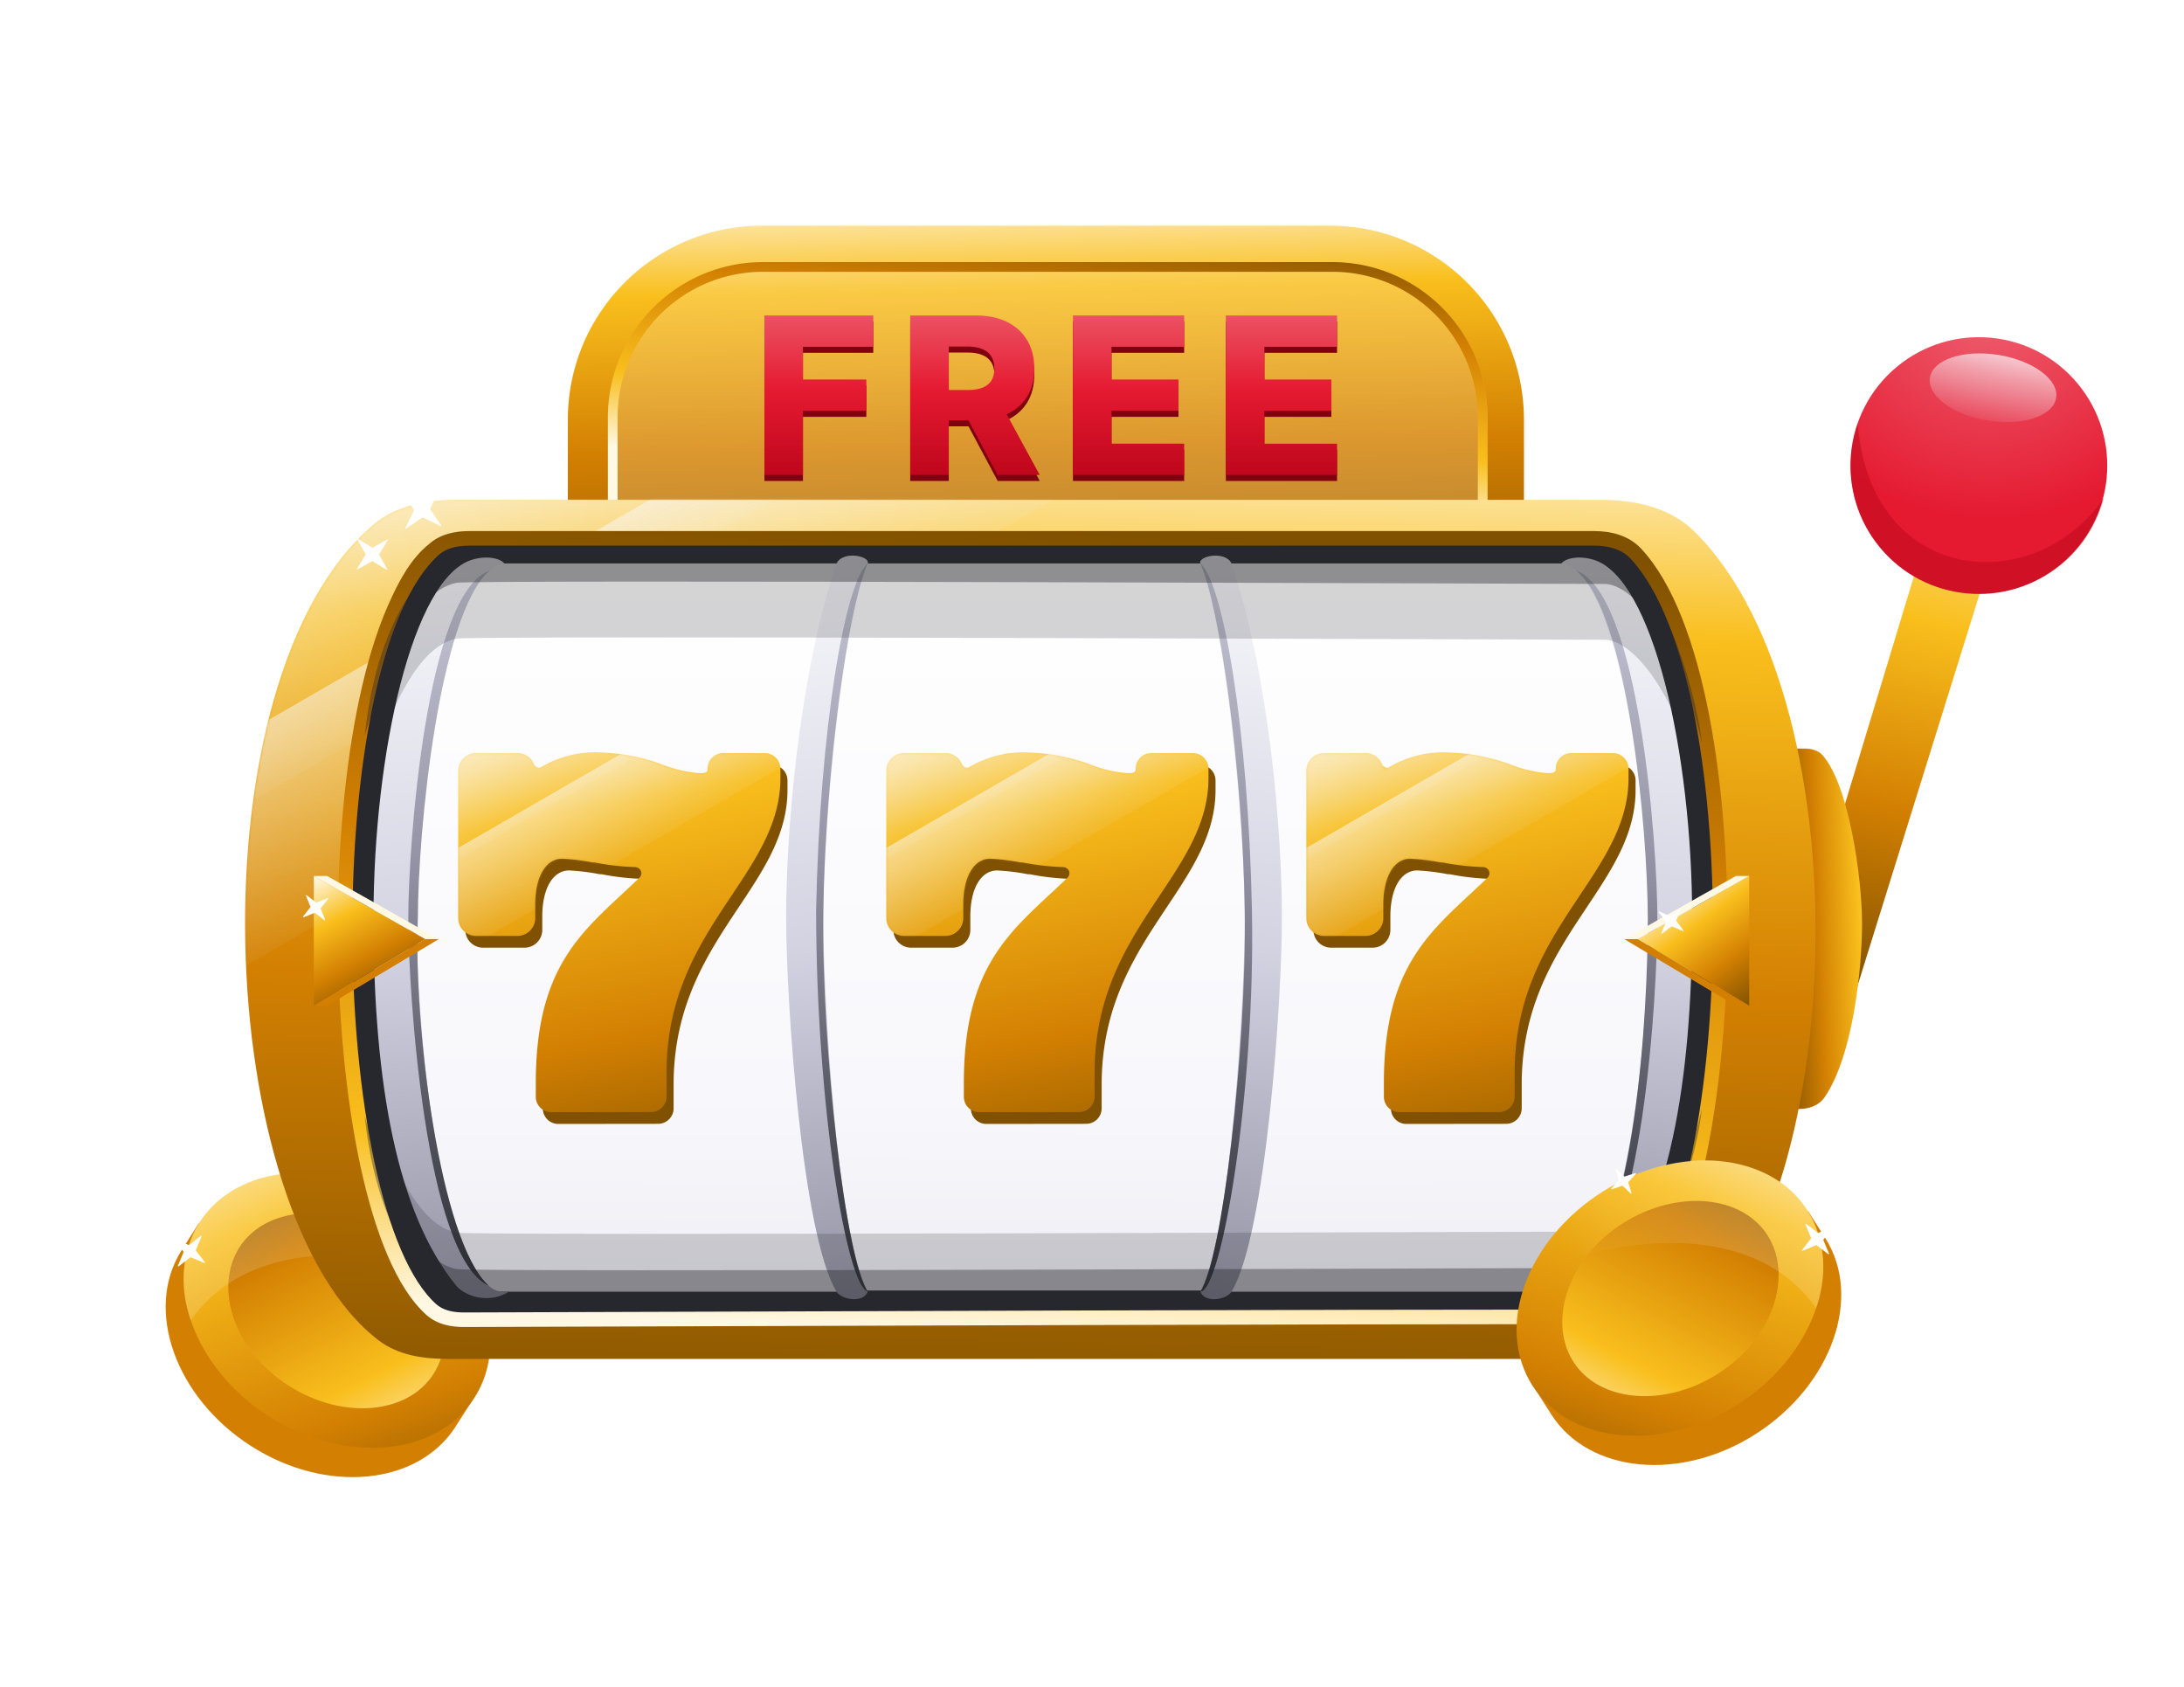 <svg width="900" height="695" fill="none" xmlns="http://www.w3.org/2000/svg"><g filter="url(#a)"><path d="M74.689 507.448l7.234-11.378 1.622 1.639c18.176-14.421 49.08-14.344 75.332 2.343 26.253 16.688 39.484 44.317 34.066 67.202l2.032 1.233-7.234 11.379c-15.454 24.22-53.471 27.939-84.598 7.802-31.127-20.137-43.581-56.161-28.454-80.22z" fill="#D38002"/><path d="M110.951 575.719c31.373 19.894 69.144 16.419 84.598-7.802 15.454-24.22 2.428-60.002-28.864-79.814-31.291-19.812-69.144-16.418-84.516 7.721s-2.428 60.002 28.782 79.895z" fill="url(#b)"/><path d="M119.011 563.037c22.351 14.221 49.272 11.75 59.796-5.157 10.524-16.906 1.768-42.637-20.502-56.776-22.27-14.139-49.272-11.75-59.796 5.156-10.524 16.907-1.768 42.638 20.502 56.777z" fill="url(#c)"/><path opacity=".55" d="M78.623 536.168a46.822 46.822 0 013.55-40.345c15.372-24.139 53.472-27.939 84.517-7.721a78.643 78.643 0 0130.645 34.568c-38.071-17.645-94.065-22.417-118.712 13.498z" fill="url(#d)"/><path d="M84.188 512.421c.189.079.36-.144.235-.306l-3.692-4.798a.2.2 0 01-.026-.199l2.328-5.577c.08-.189-.144-.361-.306-.235l-4.798 3.692a.199.199 0 01-.2.026l-5.576-2.328c-.19-.079-.36.144-.235.306l3.692 4.798a.2.2 0 01.026.199l-2.328 5.577c-.08.189.143.36.306.235l4.798-3.692a.199.199 0 01.199-.026l5.576 2.328zM162.817 487.074c.195.066.351-.171.212-.324l-3.052-3.358a.2.2 0 01-.043-.193l1.319-4.293c.06-.196-.18-.345-.329-.204l-3.213 3.045a.2.2 0 01-.199.046l-4.388-1.396c-.195-.062-.346.174-.209.325l3.072 3.379a.2.2 0 01.043.193l-1.318 4.293c-.061.196.179.345.328.203l3.294-3.123a.2.2 0 01.201-.045l4.282 1.452z" fill="#fff"/></g><path d="M757.824 339.463l38-125.5 27.5 6.5-69 221.5 3.5-102.5z" fill="url(#e)"/><path d="M743.54 308.463h-11.216c9 36.5 3.5 112-.5 148.5h9.694c4.052 0 8.075-1.464 10.37-4.804 11.765-17.12 15.436-53.179 15.436-71.696 0-18.714-5.416-57.01-16.249-69.247-1.861-2.102-4.728-2.753-7.535-2.753z" fill="url(#f)"/><g filter="url(#g)"><path d="M849.206 226.602c22.505-18.635 25.643-51.986 7.008-74.491-18.635-22.506-51.986-25.643-74.491-7.008-22.505 18.635-25.643 51.985-7.008 74.491 18.635 22.505 51.986 25.643 74.491 7.008z" fill="url(#h)"/><path opacity=".4" d="M774.736 219.576c26.631 32.163 80.514 22.35 92.285-20.415-28.467 41.565-96.339 36.181-101.494-30.761-5.882 16.905-3.04 36.383 9.209 51.176z" fill="#B20015"/><g style="mix-blend-mode:overlay" filter="url(#i)"><ellipse cx="821.31" cy="153.78" rx="26.342" ry="13.698" transform="rotate(9.116 821.31 153.78)" fill="url(#j)"/></g></g><path d="M234 173c0-44.183 35.817-80 80-80h234c44.183 0 80 35.817 80 80v57a4 4 0 01-4 4H238a4 4 0 01-4-4v-57z" fill="url(#k)"/><path d="M252 172c0-35.346 28.654-64 64-64h233c35.346 0 64 28.654 64 64v48H252v-48z" fill="#FFF8E5" fill-opacity=".2"/><path fill-rule="evenodd" clip-rule="evenodd" d="M549 112H314.5c-33.137 0-60 26.863-60 60v41.5H609V172c0-33.137-26.863-60-60-60zm-234.5-4c-35.346 0-64 28.654-64 64v41.5a4 4 0 004 4H609a4 4 0 004-4V172c0-35.346-28.654-64-64-64H314.5z" fill="url(#l)"/><g filter="url(#m)"><path d="M503.16 196.182v-65.723h45.826v12.901h-29.941v13.478h27.599v12.933h-27.599v13.51h29.941v12.901H503.16zM440.156 196.182v-65.723h45.826v12.901h-29.941v13.478h27.599v12.933h-27.599v13.51h29.941v12.901h-45.826zM373.092 196.182v-65.723h27.149c4.921 0 9.167.888 12.74 2.664 3.594 1.754 6.365 4.279 8.312 7.573 1.947 3.274 2.92 7.157 2.92 11.649 0 4.557-.995 8.43-2.984 11.617-1.99 3.167-4.814 5.584-8.472 7.253-3.659 1.647-7.991 2.471-12.997 2.471h-17.169V161.17h14.216c2.396 0 4.397-.31 6.001-.93 1.626-.642 2.856-1.605 3.691-2.888.834-1.305 1.251-2.974 1.251-5.007 0-2.032-.417-3.712-1.251-5.038-.835-1.348-2.065-2.353-3.691-3.017-1.626-.684-3.626-1.026-6.001-1.026h-7.83v52.918h-15.885zm37.001-30.037l16.367 30.037h-17.33l-16.045-30.037h17.008zM313 196.182v-65.723h44.864v12.901h-28.979v13.478h26.122v12.933h-26.122v26.411H313z" fill="#80000F"/><path d="M503.16 193.723V128h45.826v12.901h-29.941v13.478h27.599v12.933h-27.599v13.51h29.941v12.901H503.16z" fill="url(#n)"/><path d="M440.156 193.723V128h45.826v12.901h-29.941v13.478h27.599v12.933h-27.599v13.51h29.941v12.901h-45.826z" fill="url(#o)"/><path d="M373.092 193.723V128h27.149c4.921 0 9.167.888 12.74 2.664 3.594 1.754 6.365 4.278 8.312 7.573 1.947 3.273 2.92 7.156 2.92 11.649 0 4.557-.995 8.43-2.984 11.617-1.99 3.167-4.814 5.584-8.472 7.253-3.659 1.647-7.991 2.471-12.997 2.471h-17.169v-12.516h14.216c2.396 0 4.397-.31 6.001-.93 1.626-.642 2.856-1.605 3.691-2.889.834-1.305 1.251-2.973 1.251-5.006 0-2.032-.417-3.712-1.251-5.038-.835-1.348-2.065-2.353-3.691-3.017-1.626-.684-3.626-1.027-6.001-1.027h-7.83v52.919h-15.885zm37.001-30.038l16.367 30.038h-17.33l-16.045-30.038h17.008z" fill="url(#p)"/><path d="M313 193.723V128h44.864v12.901h-28.979v13.478h26.122v12.933h-26.122v26.411H313z" fill="url(#q)"/></g><path d="M156.027 552.316c-68.302-52.112-77.46-272.03-2.251-336.034 9.374-7.976 21.951-10.319 34.259-10.319h471.801c14.075 0 28.446 3.201 38.452 13.101 72.515 71.752 62.713 290.441-8.303 335.323-7.268 4.593-15.978 5.576-24.576 5.576H184.562c-10.177 0-20.443-1.474-28.535-7.647z" fill="url(#r)"/><mask id="t" style="mask-type:alpha" maskUnits="userSpaceOnUse" x="101" y="205" width="648" height="355"><path d="M156.027 552.316c-68.302-52.112-77.46-272.03-2.25-336.034 9.373-7.976 21.95-10.319 34.258-10.319h471.801c14.075 0 28.446 3.201 38.452 13.101 72.515 71.752 62.713 290.441-8.303 335.323-7.268 4.593-15.978 5.576-24.576 5.576H184.563c-10.178 0-20.444-1.474-28.536-7.647z" fill="url(#s)"/></mask><g mask="url(#t)"><g style="mix-blend-mode:overlay" filter="url(#u)"><path transform="rotate(-30 54 329.377)" fill="url(#v)" d="M54 329.377H624.827V412.402H54z"/></g><g style="mix-blend-mode:overlay" filter="url(#w)"><path transform="rotate(-30 23 289.377)" fill="url(#x)" d="M23 289.377H593.827V364.993H23z"/></g></g><path d="M181.543 216.797c.185.09.369-.123.254-.292l-4.549-6.711a.201.201 0 01-.014-.201l3.563-7.267c.09-.184-.123-.369-.292-.254l-6.711 4.549a.201.201 0 01-.201.014l-7.267-3.562c-.184-.091-.369.122-.254.292l4.549 6.711c.04.059.046.135.014.2l-3.562 7.267c-.091.185.122.369.291.254l6.712-4.549a.201.201 0 01.2-.014l7.267 3.563zM159.755 222.622c.106-.176-.09-.378-.269-.278l-5.892 3.29a.2.2 0 01-.201-.003l-5.771-3.477c-.176-.106-.378.09-.278.269l3.29 5.893a.199.199 0 01-.003.2l-3.477 5.771c-.106.176.09.378.269.278l5.893-3.29a.199.199 0 01.2.003l5.771 3.477c.176.106.378-.09.278-.269l-3.29-5.892a.2.2 0 01.003-.201l3.477-5.771z" fill="#fff"/><path d="M177.716 539.609c-46.173-41.325-48.921-268.863 1.17-313.248 3.894-3.45 9.159-4.517 14.362-4.517h463.848c6.331 0 12.683 1.662 17.004 6.288 50.346 53.904 43.446 281.449-3.959 312.115-2.987 1.932-6.541 2.376-10.098 2.377-151.284.024-418.752 1.061-468.788 1.204-4.947.014-9.853-.92-13.539-4.219z" fill="#27272E"/><path fill-rule="evenodd" clip-rule="evenodd" d="M193.248 224.844c-4.876 0-9.27 1.013-12.372 3.762-5.812 5.15-11.032 13.128-15.568 23.469-4.524 10.311-8.293 22.796-11.297 36.775-6.009 27.958-8.907 61.63-8.809 95.274.098 33.642 3.192 67.131 9.107 94.719 2.957 13.794 6.606 26.048 10.904 36.08 4.314 10.072 9.194 17.698 14.504 22.45 2.878 2.576 6.887 3.468 11.53 3.455 9.697-.028 27.563-.089 51.17-.17 98.183-.337 295.66-1.015 417.626-1.034 3.376-.001 6.218-.44 8.468-1.896 5.278-3.414 10.271-9.778 14.792-18.826 4.495-9 8.392-20.386 11.622-33.497 6.46-26.217 10.177-58.989 10.853-92.561.675-33.568-1.692-67.805-7.336-96.945-5.671-29.283-14.555-52.893-26.534-65.719-3.534-3.784-8.923-5.336-14.812-5.336H193.248zm-16.352-.728c4.685-4.152 10.822-5.272 16.352-5.272h463.848c6.773 0 14.088 1.771 19.197 7.241 13.193 14.126 22.327 39.173 28.04 68.673 5.741 29.643 8.125 64.316 7.443 98.206-.681 33.886-4.432 67.119-11.025 93.876-3.296 13.376-7.323 25.218-12.081 34.743-4.734 9.476-10.327 16.931-16.9 21.183-3.722 2.408-7.988 2.857-11.726 2.858-121.96.019-319.43.697-417.613 1.034-23.603.081-41.468.142-51.167.17-5.252.015-11.054-.961-15.549-4.984-6.233-5.579-11.539-14.103-16.018-24.558-4.495-10.494-8.244-23.144-11.255-37.185-6.021-28.086-9.141-62.004-9.24-95.96-.099-33.954 2.822-68.072 8.943-96.552 3.061-14.24 6.935-27.136 11.668-37.925 4.72-10.759 9.687-19.664 17.083-25.548z" fill="url(#y)"/><path d="M348.203 532.26H201.324c-54.877-37.08-32.09-288.229 4-300.095h144.362c-25.709 84.046-18.787 250.161-1.483 300.095z" fill="url(#z)"/><path d="M503.029 532.26h143.867c61.428-33.797 35.102-288.229-.988-300.095H501.546c25.709 84.046 18.787 250.161 1.483 300.095z" fill="url(#A)"/><path d="M504 232.165H349c-36.585 87.507-28.253 257.577-6.5 299.6h164c25.214-78.608 14.804-246.7-2.5-299.6z" fill="url(#B)"/><path d="M194.448 230.682c6.427-1.977 11.861-.494 13.343 1.483-24.714 3.461-36.083 106.294-36.085 146.339-.002 40.046 6.921 129.993 29.661 151.284 3.102 2.904 5.933 2.472 8.402 2.472-8.895 5.438-18.523 1.483-21.748-2.472-24.187-29.664-34.113-82.563-34.113-151.284 0-68.72 16.316-140.369 40.54-147.822z" fill="url(#C)"/><path d="M172.2 378.505c-1.873 44.458 9.124 132.958 29.164 151.283-26.04-11.825-33.118-121.125-33.119-151.283-.001-30.158 7.416-133.98 33.494-143.373-20.64 17.798-29.537 106.752-29.539 143.373z" fill="url(#D)"/><path d="M656.784 230.682c-6.427-1.977-11.861-.494-13.343 1.483 24.714 3.461 36.083 106.294 36.085 146.339.002 40.046-6.921 129.993-29.661 151.284-3.102 2.904-5.933 2.472-8.402 2.472 8.895 5.438 18.523 1.483 21.748-2.472 24.187-29.664 34.113-82.563 34.113-151.284 0-68.72-16.316-140.369-40.54-147.822z" fill="url(#E)"/><path d="M679.032 378.505c.002 40.045-5.208 128.458-29.164 151.283 27.186-12.36 33.118-121.125 33.119-151.283.001-30.158-7.416-133.98-33.495-143.373 21.332 16.831 29.538 106.752 29.54 143.373z" fill="url(#F)"/><path d="M344.724 232.165c2.719-5.438 13.976-2.966 12.854 0-11.785 31.147-18.296 113.215-18.296 145.845 0 32.63 5.441 130.025 18.295 154.25-1.977 4.944-10.916 3.228-12.854 0-14.242-23.731-20.768-119.643-20.768-154.25s4.944-98.383 20.769-145.845z" fill="url(#G)"/><path d="M339.28 375.044c-.833 58.338 9.394 144.362 18.297 157.216-8.753-2.797-21.263-77.297-21.263-157.216 1.484-74.653 11.866-134.968 21.263-142.878-7.915 17.303-17.463 84.54-18.297 142.878z" fill="url(#H)"/><path d="M507.497 232.165c-2.719-5.438-13.976-2.966-12.854 0 11.785 31.147 18.296 113.215 18.296 145.845 0 32.63-5.442 130.025-18.296 154.25 1.978 4.944 10.917 3.228 12.854 0 14.243-23.731 20.769-119.643 20.769-154.25-.001-34.607-4.944-98.383-20.769-145.845z" fill="url(#I)"/><path d="M512.941 375.044c.833 58.338-9.394 144.362-18.297 157.216 8.68 0 22.747-82.563 21.263-157.216-1.484-74.653-11.866-134.968-21.263-142.878 7.915 17.303 17.463 84.54 18.297 142.878z" fill="url(#J)"/><g opacity=".2" filter="url(#K)"><path d="M188.324 507.963c-20-3.5-32.5-44-38-63 4.5 44.5 23.5 89 41.5 90.5s462.5 0 473 0c22.5-11 35-78 36.5-93.5-11 47.5-30 65.5-40 65.5s-465.593 1.796-473 .5z" fill="#27272E"/></g><g opacity=".4" filter="url(#L)"><path d="M188.324 522.963c-20-3.5-32.5-44-38-63 4.5 44.5 23.5 73.5 41.5 75s462.5 0 473 0c22.5-11 35-62.5 36.5-78-11 47.5-30 65.5-40 65.5s-465.593 1.796-473 .5z" fill="#27272E"/></g><g opacity=".2" filter="url(#M)"><path d="M188.324 263.13c-20 3.5-32.5 44-38 63 4.5-44.5 23.5-97.167 41.5-98.667s462.5 0 473 0c22.5 11 35 86.167 36.5 101.667-11-47.5-30-65.5-40-65.5s-465.593-1.796-473-.5z" fill="#27272E"/></g><g opacity=".4" filter="url(#N)"><path d="M188.324 240.13c-20 3.5-32.5 44-38 63 4.5-44.5 23.5-73.5 41.5-75s462.5 0 473 0c22.5 11 35 62.5 36.5 78-11-47.5-30-65.5-40-65.5s-465.593-1.796-473-.5z" fill="#27272E"/></g><g filter="url(#O)"><path d="M402.444 459.139a6.346 6.346 0 01-6.345-6.345v-5.587c0-44.886 16.477-60.227 35.653-78.03 3.835-3.551 7.765-7.244 11.743-11.269-2.368 0-4.735.237-6.629.237a101.71 101.71 0 01-16.477-1.894h-.805a88.549 88.549 0 00-12.642-1.563c-6.724 0-11.08 7.434-11.08 18.94v5.539a7.34 7.34 0 01-7.291 7.339H371.43a7.335 7.335 0 01-7.291-7.339v-60.653a7.292 7.292 0 017.291-7.339h17.141a7.282 7.282 0 015.172 2.153 7.292 7.292 0 012.119 5.186 43.515 43.515 0 0127.178-7.575 79.584 79.584 0 0125.663 5.113 53.275 53.275 0 0015.009 3.409c3.22 0 3.22-.947 3.22-1.894a6.392 6.392 0 016.392-6.392h17.187a6.44 6.44 0 016.392 6.392v3.978c0 18.229-9.801 32.859-20.123 48.342-12.594 18.939-26.799 40.104-26.799 73.011v9.849a6.388 6.388 0 01-6.392 6.344l-41.145.048z" fill="#805100"/><path d="M399.533 454.287a6.345 6.345 0 01-6.345-6.344v-5.588c0-44.886 16.477-60.226 35.653-78.029a471.2 471.2 0 007.02-6.61c1.772-1.708.555-4.423-1.906-4.423-5.4-.177-10.778-.784-16.081-1.816a4.212 4.212 0 00-.8-.078 4.24 4.24 0 01-.795-.076 88.481 88.481 0 00-12.248-1.486c-6.723 0-11.079 7.434-11.079 18.939v5.54a7.34 7.34 0 01-7.292 7.339h-17.14a7.337 7.337 0 01-7.292-7.339v-60.653a7.288 7.288 0 012.119-5.187 7.301 7.301 0 015.173-2.152h17.14a7.3 7.3 0 015.173 2.152 7.309 7.309 0 011.577 2.382c.459 1.123 1.921 1.875 2.963 1.256a43.516 43.516 0 0124.756-6.027 79.58 79.58 0 0125.663 5.114 53.282 53.282 0 0015.01 3.409c3.219 0 3.219-.947 3.219-1.894a6.392 6.392 0 016.392-6.392h17.188a6.438 6.438 0 016.392 6.392v3.977c0 18.229-9.801 32.86-20.123 48.343-12.595 18.939-26.799 40.104-26.799 73.011v9.848a6.395 6.395 0 01-6.392 6.345l-41.146.047z" fill="url(#P)"/><mask id="R" style="mask-type:alpha" maskUnits="userSpaceOnUse" x="361" y="306" width="133" height="149"><path d="M399.533 454.287a6.345 6.345 0 01-6.345-6.344v-5.588c0-44.886 16.477-60.226 35.653-78.029a471.2 471.2 0 007.02-6.61c1.772-1.708.555-4.423-1.906-4.423-5.4-.177-10.778-.784-16.081-1.816a4.212 4.212 0 00-.8-.078 4.24 4.24 0 01-.795-.076 88.481 88.481 0 00-12.248-1.486c-6.723 0-11.079 7.434-11.079 18.939v5.54a7.34 7.34 0 01-7.292 7.339h-17.14a7.337 7.337 0 01-7.292-7.339v-60.653a7.288 7.288 0 012.119-5.187 7.301 7.301 0 015.173-2.152h17.14a7.3 7.3 0 015.173 2.152 7.309 7.309 0 011.577 2.382c.459 1.123 1.921 1.875 2.963 1.256a43.516 43.516 0 0124.756-6.027 79.58 79.58 0 0125.663 5.114 53.282 53.282 0 0015.01 3.409c3.219 0 3.219-.947 3.219-1.894a6.392 6.392 0 016.392-6.392h17.188a6.438 6.438 0 016.392 6.392v3.977c0 18.229-9.801 32.86-20.123 48.343-12.595 18.939-26.799 40.104-26.799 73.011v9.848a6.395 6.395 0 01-6.392 6.345l-41.146.047z" fill="url(#Q)"/></mask><g mask="url(#R)"><g style="mix-blend-mode:overlay" filter="url(#S)"><path transform="rotate(-30 176.989 412.895)" fill="url(#T)" d="M176.989 412.895H738.884V450.591H176.989z"/></g><g style="mix-blend-mode:overlay" filter="url(#U)"><path transform="rotate(-30 208.488 433.567)" fill="url(#V)" d="M208.488 433.567H770.383V471.263H208.488z"/></g></g></g><g filter="url(#W)"><path d="M226.048 459.139a6.344 6.344 0 01-6.345-6.345v-5.587c0-44.886 16.478-60.227 35.654-78.03 3.835-3.551 7.765-7.244 11.742-11.269-2.367 0-4.735.237-6.629.237a101.724 101.724 0 01-16.477-1.894h-.805a88.549 88.549 0 00-12.642-1.563c-6.723 0-11.079 7.434-11.079 18.94v5.539a7.34 7.34 0 01-7.292 7.339h-17.14a7.337 7.337 0 01-7.292-7.339v-60.653a7.292 7.292 0 017.292-7.339h17.14a7.29 7.29 0 017.292 7.339 43.511 43.511 0 0127.178-7.575 79.578 79.578 0 0125.662 5.113 53.282 53.282 0 0015.01 3.409c3.219 0 3.219-.947 3.219-1.894a6.393 6.393 0 016.392-6.392h17.188a6.443 6.443 0 016.392 6.392v3.978c0 18.229-9.801 32.859-20.123 48.342-12.595 18.939-26.799 40.104-26.799 73.011v9.849a6.395 6.395 0 01-6.392 6.344l-41.146.048z" fill="#805100"/><path d="M223.137 454.287a6.344 6.344 0 01-6.344-6.344v-5.588c0-44.886 16.477-60.226 35.653-78.029a476.163 476.163 0 007.02-6.61c1.771-1.708.554-4.423-1.906-4.423a101.627 101.627 0 01-16.082-1.816 4.202 4.202 0 00-.799-.078 4.24 4.24 0 01-.795-.076 88.477 88.477 0 00-12.249-1.486c-6.723 0-11.079 7.434-11.079 18.939v5.54a7.34 7.34 0 01-7.292 7.339h-17.14a7.339 7.339 0 01-7.291-7.339v-60.653a7.296 7.296 0 017.291-7.339h17.14a7.301 7.301 0 015.173 2.152 7.296 7.296 0 011.578 2.382c.458 1.123 1.92 1.875 2.963 1.256a43.516 43.516 0 0124.756-6.027 79.585 79.585 0 0125.663 5.114 53.267 53.267 0 0015.009 3.409c3.22 0 3.22-.947 3.22-1.894a6.392 6.392 0 016.392-6.392h17.187a6.437 6.437 0 016.392 6.392v3.977c0 18.229-9.801 32.86-20.123 48.343-12.594 18.939-26.799 40.104-26.799 73.011v9.848a6.39 6.39 0 01-6.392 6.345l-41.146.047z" fill="url(#X)"/><mask id="Z" style="mask-type:alpha" maskUnits="userSpaceOnUse" x="184" y="306" width="134" height="149"><path d="M223.137 454.287a6.344 6.344 0 01-6.344-6.344v-5.588c0-44.886 16.477-60.226 35.653-78.029a476.163 476.163 0 007.02-6.61c1.771-1.708.554-4.423-1.906-4.423a101.627 101.627 0 01-16.082-1.816 4.202 4.202 0 00-.799-.078 4.24 4.24 0 01-.795-.076 88.477 88.477 0 00-12.249-1.486c-6.723 0-11.079 7.434-11.079 18.939v5.54a7.34 7.34 0 01-7.292 7.339h-17.14a7.339 7.339 0 01-7.291-7.339v-60.653a7.296 7.296 0 017.291-7.339h17.14a7.301 7.301 0 015.173 2.152 7.296 7.296 0 011.578 2.382c.458 1.123 1.92 1.875 2.963 1.256a43.516 43.516 0 0124.756-6.027 79.585 79.585 0 0125.663 5.114 53.267 53.267 0 0015.009 3.409c3.22 0 3.22-.947 3.22-1.894a6.392 6.392 0 016.392-6.392h17.187a6.437 6.437 0 016.392 6.392v3.977c0 18.229-9.801 32.86-20.123 48.343-12.594 18.939-26.799 40.104-26.799 73.011v9.848a6.39 6.39 0 01-6.392 6.345l-41.146.047z" fill="url(#Y)"/></mask><g mask="url(#Z)"><g style="mix-blend-mode:overlay" filter="url(#aa)"><path transform="rotate(-30 .593 412.895)" fill="url(#ab)" d="M0.593 412.895H562.488V450.591H0.593z"/></g><g style="mix-blend-mode:overlay" filter="url(#ac)"><path transform="rotate(-30 32.092 433.567)" fill="url(#ad)" d="M32.092 433.567H593.987V471.263H32.092z"/></g></g></g><g filter="url(#ae)"><path d="M575.54 459.139a6.345 6.345 0 01-6.344-6.345v-5.587c0-44.886 16.477-60.227 35.653-78.03 3.835-3.551 7.765-7.244 11.742-11.269-2.367 0-4.735.237-6.629.237a101.737 101.737 0 01-16.477-1.894h-.805a88.549 88.549 0 00-12.642-1.563c-6.723 0-11.079 7.434-11.079 18.94v5.539a7.34 7.34 0 01-7.292 7.339h-17.14a7.337 7.337 0 01-7.291-7.339v-60.653a7.272 7.272 0 012.118-5.186 7.29 7.29 0 015.173-2.153h17.14a7.284 7.284 0 015.173 2.153 7.292 7.292 0 012.119 5.186 43.511 43.511 0 0127.178-7.575 79.573 79.573 0 0125.662 5.113 53.282 53.282 0 0015.01 3.409c3.22 0 3.22-.947 3.22-1.894a6.392 6.392 0 016.392-6.392h17.187a6.443 6.443 0 016.392 6.392v3.978c0 18.229-9.801 32.859-20.123 48.342-12.595 18.939-26.799 40.104-26.799 73.011v9.849a6.393 6.393 0 01-6.392 6.344l-41.146.048z" fill="#805100"/><path d="M572.629 454.287a6.343 6.343 0 01-6.345-6.344v-5.588c0-44.886 16.478-60.226 35.654-78.029a481.231 481.231 0 007.02-6.61c1.771-1.708.554-4.423-1.907-4.423-5.4-.177-10.777-.784-16.081-1.816a4.202 4.202 0 00-.799-.078 4.25 4.25 0 01-.796-.076 88.463 88.463 0 00-12.248-1.486c-6.723 0-11.079 7.434-11.079 18.939v5.54a7.34 7.34 0 01-7.292 7.339h-17.14a7.337 7.337 0 01-7.292-7.339v-60.653a7.288 7.288 0 012.119-5.187 7.306 7.306 0 015.173-2.152h17.14a7.293 7.293 0 016.75 4.534c.459 1.123 1.921 1.875 2.964 1.256a43.514 43.514 0 0124.756-6.027 79.58 79.58 0 0125.662 5.114 53.282 53.282 0 0015.01 3.409c3.219 0 3.219-.947 3.219-1.894a6.393 6.393 0 016.392-6.392h17.188a6.438 6.438 0 016.392 6.392v3.977c0 18.229-9.801 32.86-20.123 48.343-12.595 18.939-26.799 40.104-26.799 73.011v9.848a6.395 6.395 0 01-6.392 6.345l-41.146.047z" fill="url(#af)"/><mask id="ah" style="mask-type:alpha" maskUnits="userSpaceOnUse" x="534" y="306" width="134" height="149"><path d="M572.629 454.287a6.343 6.343 0 01-6.345-6.344v-5.588c0-44.886 16.478-60.226 35.654-78.029 3.835-3.552 7.765-7.245 11.742-11.269-2.367 0-4.735.236-6.629.236a101.612 101.612 0 01-16.477-1.894h-.805a88.547 88.547 0 00-12.642-1.562c-6.723 0-11.079 7.434-11.079 18.939v5.54a7.34 7.34 0 01-7.292 7.339h-17.14a7.337 7.337 0 01-7.292-7.339v-60.653a7.288 7.288 0 012.119-5.187 7.306 7.306 0 015.173-2.152h17.14a7.293 7.293 0 017.292 7.339 43.512 43.512 0 0127.178-7.576 79.58 79.58 0 0125.662 5.114 53.282 53.282 0 0015.01 3.409c3.219 0 3.219-.947 3.219-1.894a6.393 6.393 0 016.392-6.392h17.188a6.438 6.438 0 016.392 6.392v3.977c0 18.229-9.801 32.86-20.123 48.343-12.595 18.939-26.799 40.104-26.799 73.011v9.848a6.395 6.395 0 01-6.392 6.345l-41.146.047z" fill="url(#ag)"/></mask><g mask="url(#ah)"><g style="mix-blend-mode:overlay" filter="url(#ai)"><path transform="rotate(-30 350.085 412.895)" fill="url(#aj)" d="M350.085 412.895H911.98V450.591H350.085z"/></g><g style="mix-blend-mode:overlay" filter="url(#ak)"><path transform="rotate(-30 381.584 433.567)" fill="url(#al)" d="M381.584 433.567H943.479V471.263H381.584z"/></g></g></g><g filter="url(#am)"><path d="M129.324 408.463v-53.5l46 26-46 27.5z" fill="url(#an)"/><path d="M134.824 408.463h-5.5l46-27.5h5.5l-46 27.5z" fill="#D38002"/><path d="M134.824 354.963h-5.5l46 26h5.5l-46-26z" fill="#FFF8E5"/><path d="M133.671 373.182c.161.126.386-.043.309-.233l-1.835-4.52a.202.202 0 01.028-.199l3.009-3.828c.126-.162-.043-.386-.233-.309l-4.52 1.834a.2.2 0 01-.198-.028l-3.829-3.008c-.161-.127-.386.042-.309.232l1.834 4.52a.201.201 0 01-.028.199l-3.008 3.829c-.127.161.042.386.232.308l4.52-1.834a.2.2 0 01.199.028l3.829 3.009z" fill="#fff"/></g><g filter="url(#ao)"><path d="M720.824 408.463v-53.5l-46 26 46 27.5z" fill="url(#ap)"/><path d="M715.324 408.463h5.5l-46-27.5h-5.5l46 27.5z" fill="#D38002"/><path d="M715.324 354.963h5.5l-46 26h-5.5l46-26z" fill="#FFF8E5"/><path d="M693.471 377.654c.188.081.362-.141.238-.304l-2.943-3.89a.2.2 0 01-.025-.2l1.913-4.477c.081-.189-.141-.362-.304-.238l-3.89 2.943a.2.2 0 01-.2.024l-4.477-1.913c-.189-.08-.362.141-.238.305l2.943 3.89a.2.2 0 01.024.199l-1.913 4.478c-.08.188.141.362.305.238l3.89-2.943a.2.2 0 01.199-.025l4.478 1.913z" fill="#fff"/></g><g filter="url(#aq)"><path d="M752.335 502.448l-7.234-11.378-1.623 1.639c-18.176-14.421-49.08-14.344-75.332 2.343-26.252 16.688-39.483 44.317-34.066 67.202l-2.032 1.233 7.234 11.379c15.454 24.22 53.472 27.939 84.599 7.802 31.127-20.137 43.581-56.161 28.454-80.22z" fill="#D38002"/><path d="M716.073 570.719c-31.373 19.894-69.145 16.419-84.599-7.802-15.454-24.22-2.428-60.002 28.864-79.814 31.292-19.812 69.144-16.418 84.517 7.721 15.372 24.139 2.427 60.002-28.782 79.895z" fill="url(#ar)"/><path d="M708.013 558.037c-22.351 14.221-49.273 11.75-59.797-5.157-10.524-16.906-1.768-42.637 20.502-56.776 22.27-14.139 49.272-11.75 59.796 5.156 10.524 16.907 1.769 42.638-20.501 56.777z" fill="url(#as)"/><path opacity=".55" d="M748.4 531.168a46.82 46.82 0 00-3.55-40.345c-15.372-24.139-53.471-27.939-84.516-7.721a78.651 78.651 0 00-30.646 34.568c38.071-17.645 94.066-22.417 118.712 13.498z" fill="url(#at)"/><path d="M742.836 507.421c-.189.079-.361-.144-.236-.306l3.693-4.798a.203.203 0 00.026-.199l-2.329-5.577c-.079-.189.144-.361.307-.235l4.797 3.692a.2.2 0 00.2.026l5.576-2.328c.19-.079.361.144.236.306l-3.692 4.798a.199.199 0 00-.026.199l2.328 5.577c.079.189-.144.36-.307.235l-4.797-3.692a.199.199 0 00-.199-.026l-5.577 2.328zM664.207 482.074c-.196.066-.352-.171-.213-.324l3.052-3.358a.2.2 0 00.044-.193l-1.319-4.293c-.061-.196.179-.345.329-.204l3.213 3.045a.198.198 0 00.198.046l4.388-1.396c.195-.062.347.174.209.325l-3.071 3.379a.2.2 0 00-.044.193l1.319 4.293c.06.196-.18.345-.329.203l-3.293-3.123a.203.203 0 00-.202-.045l-4.281 1.452z" fill="#fff"/></g><defs><linearGradient id="b" x1="176.435" y1="633.586" x2="104.311" y2="427.386" gradientUnits="userSpaceOnUse"><stop stop-color="#805100"/><stop offset=".294" stop-color="#D38002"/><stop offset=".697" stop-color="#F9BF1D"/><stop offset="1" stop-color="#FFF8E5"/></linearGradient><linearGradient id="c" x1="107.746" y1="465.875" x2="177.156" y2="597.886" gradientUnits="userSpaceOnUse"><stop stop-color="#805100"/><stop offset=".294" stop-color="#D38002"/><stop offset=".697" stop-color="#F9BF1D"/><stop offset="1" stop-color="#FFF8E5"/></linearGradient><linearGradient id="d" x1="43.565" y1="433.179" x2="157.895" y2="546.337" gradientUnits="userSpaceOnUse"><stop offset=".123" stop-color="#fff" stop-opacity=".7"/><stop offset=".947" stop-color="#fff" stop-opacity="0"/></linearGradient><linearGradient id="e" x1="754" y1="408" x2="817.638" y2="150.674" gradientUnits="userSpaceOnUse"><stop offset=".005" stop-color="#805100"/><stop offset=".301" stop-color="#D38002"/><stop offset=".594" stop-color="#F9BF1D"/><stop offset=".959" stop-color="#FFF8E5"/></linearGradient><linearGradient id="f" x1="732.324" y1="382.963" x2="789.324" y2="380.463" gradientUnits="userSpaceOnUse"><stop offset=".005" stop-color="#805100"/><stop offset=".301" stop-color="#D38002"/><stop offset=".594" stop-color="#F9BF1D"/><stop offset=".959" stop-color="#FFF8E5"/></linearGradient><linearGradient id="j" x1="821.31" y1="172.22" x2="824.29" y2="127.953" gradientUnits="userSpaceOnUse"><stop stop-color="#ECECF3" stop-opacity="0"/><stop offset=".549" stop-color="#F8F8FC" stop-opacity=".5"/><stop offset="1" stop-color="#fff"/></linearGradient><linearGradient id="k" x1="408" y1="275" x2="403.562" y2="59.597" gradientUnits="userSpaceOnUse"><stop offset=".005" stop-color="#805100"/><stop offset=".423" stop-color="#D38002"/><stop offset=".724" stop-color="#F9BF1D"/><stop offset=".934" stop-color="#FFF8E5"/></linearGradient><linearGradient id="l" x1="401.5" y1="81" x2="389.486" y2="198.321" gradientUnits="userSpaceOnUse"><stop offset=".005" stop-color="#805100"/><stop offset=".346" stop-color="#D38002"/><stop offset=".739" stop-color="#F9BF1D"/><stop offset="1" stop-color="#FFF8E5"/></linearGradient><linearGradient id="n" x1="421.652" y1="122.839" x2="421.652" y2="205.414" gradientUnits="userSpaceOnUse"><stop stop-color="#ED5B6B"/><stop offset=".434" stop-color="#E51A31"/><stop offset="1" stop-color="#B20015"/></linearGradient><linearGradient id="o" x1="421.652" y1="122.839" x2="421.652" y2="205.414" gradientUnits="userSpaceOnUse"><stop stop-color="#ED5B6B"/><stop offset=".434" stop-color="#E51A31"/><stop offset="1" stop-color="#B20015"/></linearGradient><linearGradient id="p" x1="421.652" y1="122.839" x2="421.652" y2="205.414" gradientUnits="userSpaceOnUse"><stop stop-color="#ED5B6B"/><stop offset=".434" stop-color="#E51A31"/><stop offset="1" stop-color="#B20015"/></linearGradient><linearGradient id="q" x1="421.652" y1="122.839" x2="421.652" y2="205.414" gradientUnits="userSpaceOnUse"><stop stop-color="#ED5B6B"/><stop offset=".434" stop-color="#E51A31"/><stop offset="1" stop-color="#B20015"/></linearGradient><linearGradient id="r" x1="443.324" y1="606.963" x2="452.451" y2="163.501" gradientUnits="userSpaceOnUse"><stop offset=".005" stop-color="#805100"/><stop offset=".453" stop-color="#D38002"/><stop offset=".785" stop-color="#F9BF1D"/><stop offset="1" stop-color="#FFF8E5"/></linearGradient><linearGradient id="s" x1="425" y1="610" x2="452.566" y2="164.587" gradientUnits="userSpaceOnUse"><stop stop-color="#805100"/><stop offset=".354" stop-color="#D38002"/><stop offset=".785" stop-color="#F9BF1D"/><stop offset="1" stop-color="#FFF8E5"/></linearGradient><linearGradient id="v" x1="339.413" y1="426.772" x2="341.951" y2="292.057" gradientUnits="userSpaceOnUse"><stop stop-color="#ECECF3" stop-opacity="0"/><stop offset=".549" stop-color="#F8F8FC" stop-opacity=".4"/><stop offset="1" stop-color="#fff" stop-opacity=".7"/></linearGradient><linearGradient id="x" x1="308.413" y1="378.08" x2="310.518" y2="255.38" gradientUnits="userSpaceOnUse"><stop stop-color="#ECECF3" stop-opacity="0"/><stop offset=".549" stop-color="#F8F8FC" stop-opacity=".4"/><stop offset="1" stop-color="#fff" stop-opacity=".7"/></linearGradient><linearGradient id="y" x1="474.324" y1="218.963" x2="456.761" y2="552.934" gradientUnits="userSpaceOnUse"><stop offset=".005" stop-color="#805100"/><stop offset=".408" stop-color="#D38002"/><stop offset=".785" stop-color="#F9BF1D"/><stop offset="1" stop-color="#FFF8E5"/></linearGradient><linearGradient id="z" x1="260.337" y1="546.62" x2="260.781" y2="232.111" gradientUnits="userSpaceOnUse"><stop stop-color="#ECECF3"/><stop offset=".302" stop-color="#F8F8FC"/><stop offset="1" stop-color="#fff"/></linearGradient><linearGradient id="A" x1="590.895" y1="546.62" x2="590.451" y2="232.111" gradientUnits="userSpaceOnUse"><stop stop-color="#ECECF3"/><stop offset=".302" stop-color="#F8F8FC"/><stop offset="1" stop-color="#fff"/></linearGradient><linearGradient id="B" x1="424.339" y1="546.103" x2="424.785" y2="232.111" gradientUnits="userSpaceOnUse"><stop stop-color="#ECECF3"/><stop offset=".302" stop-color="#F8F8FC"/><stop offset="1" stop-color="#fff"/></linearGradient><linearGradient id="C" x1="199.886" y1="544.125" x2="174.955" y2="230.26" gradientUnits="userSpaceOnUse"><stop stop-color="#9090A2"/><stop offset=".49" stop-color="#D2D2E1"/><stop offset="1" stop-color="#F8F8FC"/></linearGradient><linearGradient id="D" x1="201.452" y1="538.192" x2="195.025" y2="209.423" gradientUnits="userSpaceOnUse"><stop stop-color="#27272E"/><stop offset=".54" stop-color="#9090A2"/><stop offset="1" stop-color="#D2D2E1"/></linearGradient><linearGradient id="E" x1="651.346" y1="544.125" x2="676.277" y2="230.26" gradientUnits="userSpaceOnUse"><stop stop-color="#9090A2"/><stop offset=".49" stop-color="#D2D2E1"/><stop offset="1" stop-color="#F8F8FC"/></linearGradient><linearGradient id="F" x1="649.78" y1="538.192" x2="656.207" y2="209.423" gradientUnits="userSpaceOnUse"><stop stop-color="#27272E"/><stop offset=".54" stop-color="#9090A2"/><stop offset="1" stop-color="#D2D2E1"/></linearGradient><linearGradient id="G" x1="351.694" y1="544.599" x2="310.49" y2="232.92" gradientUnits="userSpaceOnUse"><stop stop-color="#9090A2"/><stop offset=".49" stop-color="#D2D2E1"/><stop offset="1" stop-color="#F8F8FC"/></linearGradient><linearGradient id="H" x1="357.394" y1="540.82" x2="346.957" y2="206.18" gradientUnits="userSpaceOnUse"><stop stop-color="#27272E"/><stop offset=".54" stop-color="#9090A2"/><stop offset="1" stop-color="#D2D2E1"/></linearGradient><linearGradient id="I" x1="500.527" y1="544.599" x2="541.73" y2="232.92" gradientUnits="userSpaceOnUse"><stop stop-color="#9090A2"/><stop offset=".49" stop-color="#D2D2E1"/><stop offset="1" stop-color="#F8F8FC"/></linearGradient><linearGradient id="J" x1="494.827" y1="540.82" x2="505.264" y2="206.18" gradientUnits="userSpaceOnUse"><stop stop-color="#27272E"/><stop offset=".54" stop-color="#9090A2"/><stop offset="1" stop-color="#D2D2E1"/></linearGradient><linearGradient id="P" x1="450.396" y1="499" x2="404.615" y2="265.216" gradientUnits="userSpaceOnUse"><stop offset=".005" stop-color="#805100"/><stop offset=".331" stop-color="#D38002"/><stop offset=".729" stop-color="#F9BF1D"/><stop offset="1" stop-color="#FFF8E5"/></linearGradient><linearGradient id="Q" x1="431.454" y1="473.973" x2="439.249" y2="288.477" gradientUnits="userSpaceOnUse"><stop offset=".005" stop-color="#805100"/><stop offset=".453" stop-color="#D38002"/><stop offset=".785" stop-color="#F9BF1D"/><stop offset="1" stop-color="#FFF8E5"/></linearGradient><linearGradient id="T" x1="457.936" y1="457.115" x2="458.468" y2="395.934" gradientUnits="userSpaceOnUse"><stop stop-color="#ECECF3" stop-opacity="0"/><stop offset=".549" stop-color="#F8F8FC" stop-opacity=".4"/><stop offset="1" stop-color="#fff" stop-opacity=".7"/></linearGradient><linearGradient id="V" x1="489.436" y1="477.787" x2="489.967" y2="416.605" gradientUnits="userSpaceOnUse"><stop stop-color="#ECECF3" stop-opacity="0"/><stop offset=".549" stop-color="#F8F8FC" stop-opacity=".4"/><stop offset="1" stop-color="#fff" stop-opacity=".7"/></linearGradient><linearGradient id="X" x1="274" y1="499" x2="228.219" y2="265.216" gradientUnits="userSpaceOnUse"><stop offset=".005" stop-color="#805100"/><stop offset=".331" stop-color="#D38002"/><stop offset=".729" stop-color="#F9BF1D"/><stop offset="1" stop-color="#FFF8E5"/></linearGradient><linearGradient id="Y" x1="255.059" y1="473.973" x2="262.854" y2="288.477" gradientUnits="userSpaceOnUse"><stop offset=".005" stop-color="#805100"/><stop offset=".453" stop-color="#D38002"/><stop offset=".785" stop-color="#F9BF1D"/><stop offset="1" stop-color="#FFF8E5"/></linearGradient><linearGradient id="ab" x1="281.541" y1="457.115" x2="282.072" y2="395.934" gradientUnits="userSpaceOnUse"><stop stop-color="#ECECF3" stop-opacity="0"/><stop offset=".549" stop-color="#F8F8FC" stop-opacity=".4"/><stop offset="1" stop-color="#fff" stop-opacity=".7"/></linearGradient><linearGradient id="ad" x1="313.04" y1="477.787" x2="313.571" y2="416.605" gradientUnits="userSpaceOnUse"><stop stop-color="#ECECF3" stop-opacity="0"/><stop offset=".549" stop-color="#F8F8FC" stop-opacity=".4"/><stop offset="1" stop-color="#fff" stop-opacity=".7"/></linearGradient><linearGradient id="af" x1="623.492" y1="499" x2="577.711" y2="265.216" gradientUnits="userSpaceOnUse"><stop offset=".005" stop-color="#805100"/><stop offset=".331" stop-color="#D38002"/><stop offset=".729" stop-color="#F9BF1D"/><stop offset="1" stop-color="#FFF8E5"/></linearGradient><linearGradient id="ag" x1="595.451" y1="294.37" x2="595.451" y2="480.662" gradientUnits="userSpaceOnUse"><stop stop-color="#ED5B6B"/><stop offset=".434" stop-color="#E51A31"/><stop offset="1" stop-color="#B20015"/></linearGradient><linearGradient id="aj" x1="631.032" y1="457.115" x2="631.564" y2="395.934" gradientUnits="userSpaceOnUse"><stop stop-color="#ECECF3" stop-opacity="0"/><stop offset=".549" stop-color="#F8F8FC" stop-opacity=".4"/><stop offset="1" stop-color="#fff" stop-opacity=".7"/></linearGradient><linearGradient id="al" x1="662.532" y1="477.787" x2="663.063" y2="416.605" gradientUnits="userSpaceOnUse"><stop stop-color="#ECECF3" stop-opacity="0"/><stop offset=".549" stop-color="#F8F8FC" stop-opacity=".4"/><stop offset="1" stop-color="#fff" stop-opacity=".7"/></linearGradient><linearGradient id="an" x1="154.324" y1="409.463" x2="126.324" y2="357.463" gradientUnits="userSpaceOnUse"><stop offset=".005" stop-color="#805100"/><stop offset=".341" stop-color="#D38002"/><stop offset=".674" stop-color="#F9BF1D"/><stop offset="1" stop-color="#FFF8E5"/></linearGradient><linearGradient id="ap" x1="729" y1="403" x2="693" y2="355" gradientUnits="userSpaceOnUse"><stop offset=".005" stop-color="#805100"/><stop offset=".341" stop-color="#D38002"/><stop offset=".674" stop-color="#F9BF1D"/><stop offset="1" stop-color="#FFF8E5"/></linearGradient><linearGradient id="ar" x1="650.588" y1="628.586" x2="722.712" y2="422.386" gradientUnits="userSpaceOnUse"><stop stop-color="#805100"/><stop offset=".294" stop-color="#D38002"/><stop offset=".697" stop-color="#F9BF1D"/><stop offset="1" stop-color="#FFF8E5"/></linearGradient><linearGradient id="as" x1="719.277" y1="460.875" x2="649.868" y2="592.886" gradientUnits="userSpaceOnUse"><stop stop-color="#805100"/><stop offset=".294" stop-color="#D38002"/><stop offset=".697" stop-color="#F9BF1D"/><stop offset="1" stop-color="#FFF8E5"/></linearGradient><linearGradient id="at" x1="783.459" y1="428.179" x2="669.129" y2="541.337" gradientUnits="userSpaceOnUse"><stop offset=".123" stop-color="#fff" stop-opacity=".7"/><stop offset=".947" stop-color="#fff" stop-opacity="0"/></linearGradient><filter id="a" x="60.269" y="475.049" width="149.79" height="141.632" filterUnits="userSpaceOnUse" color-interpolation-filters="sRGB"><feFlood flood-opacity="0" result="BackgroundImageFix"/><feColorMatrix in="SourceAlpha" values="0 0 0 0 0 0 0 0 0 0 0 0 0 0 0 0 0 0 127 0" result="hardAlpha"/><feOffset dy="8"/><feGaussianBlur stdDeviation="4"/><feComposite in2="hardAlpha" operator="out"/><feColorMatrix values="0 0 0 0 0 0 0 0 0 0 0 0 0 0 0 0 0 0 0.25 0"/><feBlend in2="BackgroundImageFix" result="effect1_dropShadow_93_6979"/><feBlend in="SourceGraphic" in2="effect1_dropShadow_93_6979" result="shape"/></filter><filter id="g" x="756.558" y="132.945" width="117.814" height="117.814" filterUnits="userSpaceOnUse" color-interpolation-filters="sRGB"><feFlood flood-opacity="0" result="BackgroundImageFix"/><feColorMatrix in="SourceAlpha" values="0 0 0 0 0 0 0 0 0 0 0 0 0 0 0 0 0 0 127 0" result="hardAlpha"/><feOffset dy="6"/><feGaussianBlur stdDeviation="3"/><feComposite in2="hardAlpha" operator="out"/><feColorMatrix values="0 0 0 0 0.122 0 0 0 0 0.161 0 0 0 0 0.216 0 0 0 0.2 0"/><feBlend in2="BackgroundImageFix" result="effect1_dropShadow_93_6979"/><feBlend in="SourceGraphic" in2="effect1_dropShadow_93_6979" result="shape"/></filter><filter id="i" x="793.208" y="137.623" width="56.202" height="32.316" filterUnits="userSpaceOnUse" color-interpolation-filters="sRGB"><feFlood flood-opacity="0" result="BackgroundImageFix"/><feBlend in="SourceGraphic" in2="BackgroundImageFix" result="shape"/><feGaussianBlur stdDeviation="1" result="effect1_foregroundBlur_93_6979"/></filter><filter id="m" x="311" y="126" width="243.986" height="76.182" filterUnits="userSpaceOnUse" color-interpolation-filters="sRGB"><feFlood flood-opacity="0" result="BackgroundImageFix"/><feColorMatrix in="SourceAlpha" values="0 0 0 0 0 0 0 0 0 0 0 0 0 0 0 0 0 0 127 0" result="hardAlpha"/><feOffset dx="2" dy="2"/><feGaussianBlur stdDeviation="2"/><feComposite in2="hardAlpha" operator="out"/><feColorMatrix values="0 0 0 0 0 0 0 0 0 0 0 0 0 0 0 0 0 0 0.25 0"/><feBlend in2="BackgroundImageFix" result="effect1_dropShadow_93_6979"/><feBlend in="SourceGraphic" in2="effect1_dropShadow_93_6979" result="shape"/></filter><filter id="u" x="51" y="40.964" width="541.863" height="363.315" filterUnits="userSpaceOnUse" color-interpolation-filters="sRGB"><feFlood flood-opacity="0" result="BackgroundImageFix"/><feBlend in="SourceGraphic" in2="BackgroundImageFix" result="shape"/><feGaussianBlur stdDeviation="1.5" result="effect1_foregroundBlur_93_6979"/></filter><filter id="w" x="20" y=".964" width="538.158" height="356.899" filterUnits="userSpaceOnUse" color-interpolation-filters="sRGB"><feFlood flood-opacity="0" result="BackgroundImageFix"/><feBlend in="SourceGraphic" in2="BackgroundImageFix" result="shape"/><feGaussianBlur stdDeviation="1.5" result="effect1_foregroundBlur_93_6979"/></filter><filter id="K" x="148.324" y="439.963" width="555" height="98.167" filterUnits="userSpaceOnUse" color-interpolation-filters="sRGB"><feFlood flood-opacity="0" result="BackgroundImageFix"/><feBlend in="SourceGraphic" in2="BackgroundImageFix" result="shape"/><feGaussianBlur stdDeviation="1" result="effect1_foregroundBlur_93_6979"/></filter><filter id="L" x="148.324" y="454.963" width="555" height="82.667" filterUnits="userSpaceOnUse" color-interpolation-filters="sRGB"><feFlood flood-opacity="0" result="BackgroundImageFix"/><feBlend in="SourceGraphic" in2="BackgroundImageFix" result="shape"/><feGaussianBlur stdDeviation="1" result="effect1_foregroundBlur_93_6979"/></filter><filter id="M" x="148.324" y="224.797" width="555" height="106.333" filterUnits="userSpaceOnUse" color-interpolation-filters="sRGB"><feFlood flood-opacity="0" result="BackgroundImageFix"/><feBlend in="SourceGraphic" in2="BackgroundImageFix" result="shape"/><feGaussianBlur stdDeviation="1" result="effect1_foregroundBlur_93_6979"/></filter><filter id="N" x="148.324" y="225.463" width="555" height="82.667" filterUnits="userSpaceOnUse" color-interpolation-filters="sRGB"><feFlood flood-opacity="0" result="BackgroundImageFix"/><feBlend in="SourceGraphic" in2="BackgroundImageFix" result="shape"/><feGaussianBlur stdDeviation="1" result="effect1_foregroundBlur_93_6979"/></filter><filter id="O" x="359.228" y="304.013" width="147.675" height="165.125" filterUnits="userSpaceOnUse" color-interpolation-filters="sRGB"><feFlood flood-opacity="0" result="BackgroundImageFix"/><feColorMatrix in="SourceAlpha" values="0 0 0 0 0 0 0 0 0 0 0 0 0 0 0 0 0 0 127 0" result="hardAlpha"/><feOffset dx="4" dy="4"/><feGaussianBlur stdDeviation="3"/><feComposite in2="hardAlpha" operator="out"/><feColorMatrix values="0 0 0 0 0 0 0 0 0 0 0 0 0 0 0 0 0 0 0.25 0"/><feBlend in2="BackgroundImageFix" result="effect1_dropShadow_93_6979"/><feBlend in="SourceGraphic" in2="effect1_dropShadow_93_6979" result="shape"/></filter><filter id="S" x="173.989" y="128.948" width="511.463" height="319.593" filterUnits="userSpaceOnUse" color-interpolation-filters="sRGB"><feFlood flood-opacity="0" result="BackgroundImageFix"/><feBlend in="SourceGraphic" in2="BackgroundImageFix" result="shape"/><feGaussianBlur stdDeviation="1.5" result="effect1_foregroundBlur_93_6979"/></filter><filter id="U" x="205.488" y="149.619" width="511.463" height="319.593" filterUnits="userSpaceOnUse" color-interpolation-filters="sRGB"><feFlood flood-opacity="0" result="BackgroundImageFix"/><feBlend in="SourceGraphic" in2="BackgroundImageFix" result="shape"/><feGaussianBlur stdDeviation="1.5" result="effect1_foregroundBlur_93_6979"/></filter><filter id="W" x="182.833" y="304.013" width="147.675" height="165.125" filterUnits="userSpaceOnUse" color-interpolation-filters="sRGB"><feFlood flood-opacity="0" result="BackgroundImageFix"/><feColorMatrix in="SourceAlpha" values="0 0 0 0 0 0 0 0 0 0 0 0 0 0 0 0 0 0 127 0" result="hardAlpha"/><feOffset dx="4" dy="4"/><feGaussianBlur stdDeviation="3"/><feComposite in2="hardAlpha" operator="out"/><feColorMatrix values="0 0 0 0 0 0 0 0 0 0 0 0 0 0 0 0 0 0 0.25 0"/><feBlend in2="BackgroundImageFix" result="effect1_dropShadow_93_6979"/><feBlend in="SourceGraphic" in2="effect1_dropShadow_93_6979" result="shape"/></filter><filter id="aa" x="-2.407" y="128.948" width="511.463" height="319.593" filterUnits="userSpaceOnUse" color-interpolation-filters="sRGB"><feFlood flood-opacity="0" result="BackgroundImageFix"/><feBlend in="SourceGraphic" in2="BackgroundImageFix" result="shape"/><feGaussianBlur stdDeviation="1.5" result="effect1_foregroundBlur_93_6979"/></filter><filter id="ac" x="29.092" y="149.619" width="511.463" height="319.593" filterUnits="userSpaceOnUse" color-interpolation-filters="sRGB"><feFlood flood-opacity="0" result="BackgroundImageFix"/><feBlend in="SourceGraphic" in2="BackgroundImageFix" result="shape"/><feGaussianBlur stdDeviation="1.5" result="effect1_foregroundBlur_93_6979"/></filter><filter id="ae" x="532.324" y="304.013" width="147.676" height="165.125" filterUnits="userSpaceOnUse" color-interpolation-filters="sRGB"><feFlood flood-opacity="0" result="BackgroundImageFix"/><feColorMatrix in="SourceAlpha" values="0 0 0 0 0 0 0 0 0 0 0 0 0 0 0 0 0 0 127 0" result="hardAlpha"/><feOffset dx="4" dy="4"/><feGaussianBlur stdDeviation="3"/><feComposite in2="hardAlpha" operator="out"/><feColorMatrix values="0 0 0 0 0 0 0 0 0 0 0 0 0 0 0 0 0 0 0.25 0"/><feBlend in2="BackgroundImageFix" result="effect1_dropShadow_93_6979"/><feBlend in="SourceGraphic" in2="effect1_dropShadow_93_6979" result="shape"/></filter><filter id="ai" x="347.085" y="128.948" width="511.463" height="319.593" filterUnits="userSpaceOnUse" color-interpolation-filters="sRGB"><feFlood flood-opacity="0" result="BackgroundImageFix"/><feBlend in="SourceGraphic" in2="BackgroundImageFix" result="shape"/><feGaussianBlur stdDeviation="1.5" result="effect1_foregroundBlur_93_6979"/></filter><filter id="ak" x="378.584" y="149.619" width="511.463" height="319.593" filterUnits="userSpaceOnUse" color-interpolation-filters="sRGB"><feFlood flood-opacity="0" result="BackgroundImageFix"/><feBlend in="SourceGraphic" in2="BackgroundImageFix" result="shape"/><feGaussianBlur stdDeviation="1.5" result="effect1_foregroundBlur_93_6979"/></filter><filter id="am" x="118.847" y="354.963" width="67.978" height="65.5" filterUnits="userSpaceOnUse" color-interpolation-filters="sRGB"><feFlood flood-opacity="0" result="BackgroundImageFix"/><feColorMatrix in="SourceAlpha" values="0 0 0 0 0 0 0 0 0 0 0 0 0 0 0 0 0 0 127 0" result="hardAlpha"/><feOffset dy="6"/><feGaussianBlur stdDeviation="3"/><feComposite in2="hardAlpha" operator="out"/><feColorMatrix values="0 0 0 0 0 0 0 0 0 0 0 0 0 0 0 0 0 0 0.25 0"/><feBlend in2="BackgroundImageFix" result="effect1_dropShadow_93_6979"/><feBlend in="SourceGraphic" in2="effect1_dropShadow_93_6979" result="shape"/></filter><filter id="ao" x="663.324" y="354.963" width="63.5" height="65.5" filterUnits="userSpaceOnUse" color-interpolation-filters="sRGB"><feFlood flood-opacity="0" result="BackgroundImageFix"/><feColorMatrix in="SourceAlpha" values="0 0 0 0 0 0 0 0 0 0 0 0 0 0 0 0 0 0 127 0" result="hardAlpha"/><feOffset dy="6"/><feGaussianBlur stdDeviation="3"/><feComposite in2="hardAlpha" operator="out"/><feColorMatrix values="0 0 0 0 0 0 0 0 0 0 0 0 0 0 0 0 0 0 0.25 0"/><feBlend in2="BackgroundImageFix" result="effect1_dropShadow_93_6979"/><feBlend in="SourceGraphic" in2="effect1_dropShadow_93_6979" result="shape"/></filter><filter id="aq" x="616.964" y="470.049" width="149.79" height="141.632" filterUnits="userSpaceOnUse" color-interpolation-filters="sRGB"><feFlood flood-opacity="0" result="BackgroundImageFix"/><feColorMatrix in="SourceAlpha" values="0 0 0 0 0 0 0 0 0 0 0 0 0 0 0 0 0 0 127 0" result="hardAlpha"/><feOffset dy="8"/><feGaussianBlur stdDeviation="4"/><feComposite in2="hardAlpha" operator="out"/><feColorMatrix values="0 0 0 0 0 0 0 0 0 0 0 0 0 0 0 0 0 0 0.25 0"/><feBlend in2="BackgroundImageFix" result="effect1_dropShadow_93_6979"/><feBlend in="SourceGraphic" in2="effect1_dropShadow_93_6979" result="shape"/></filter><radialGradient id="h" cx="0" cy="0" r="1" gradientUnits="userSpaceOnUse" gradientTransform="rotate(94.435 354.005 439.143) scale(121.562 132.484)"><stop stop-color="#EE6070"/><stop offset=".721" stop-color="#E51A31"/></radialGradient></defs></svg>